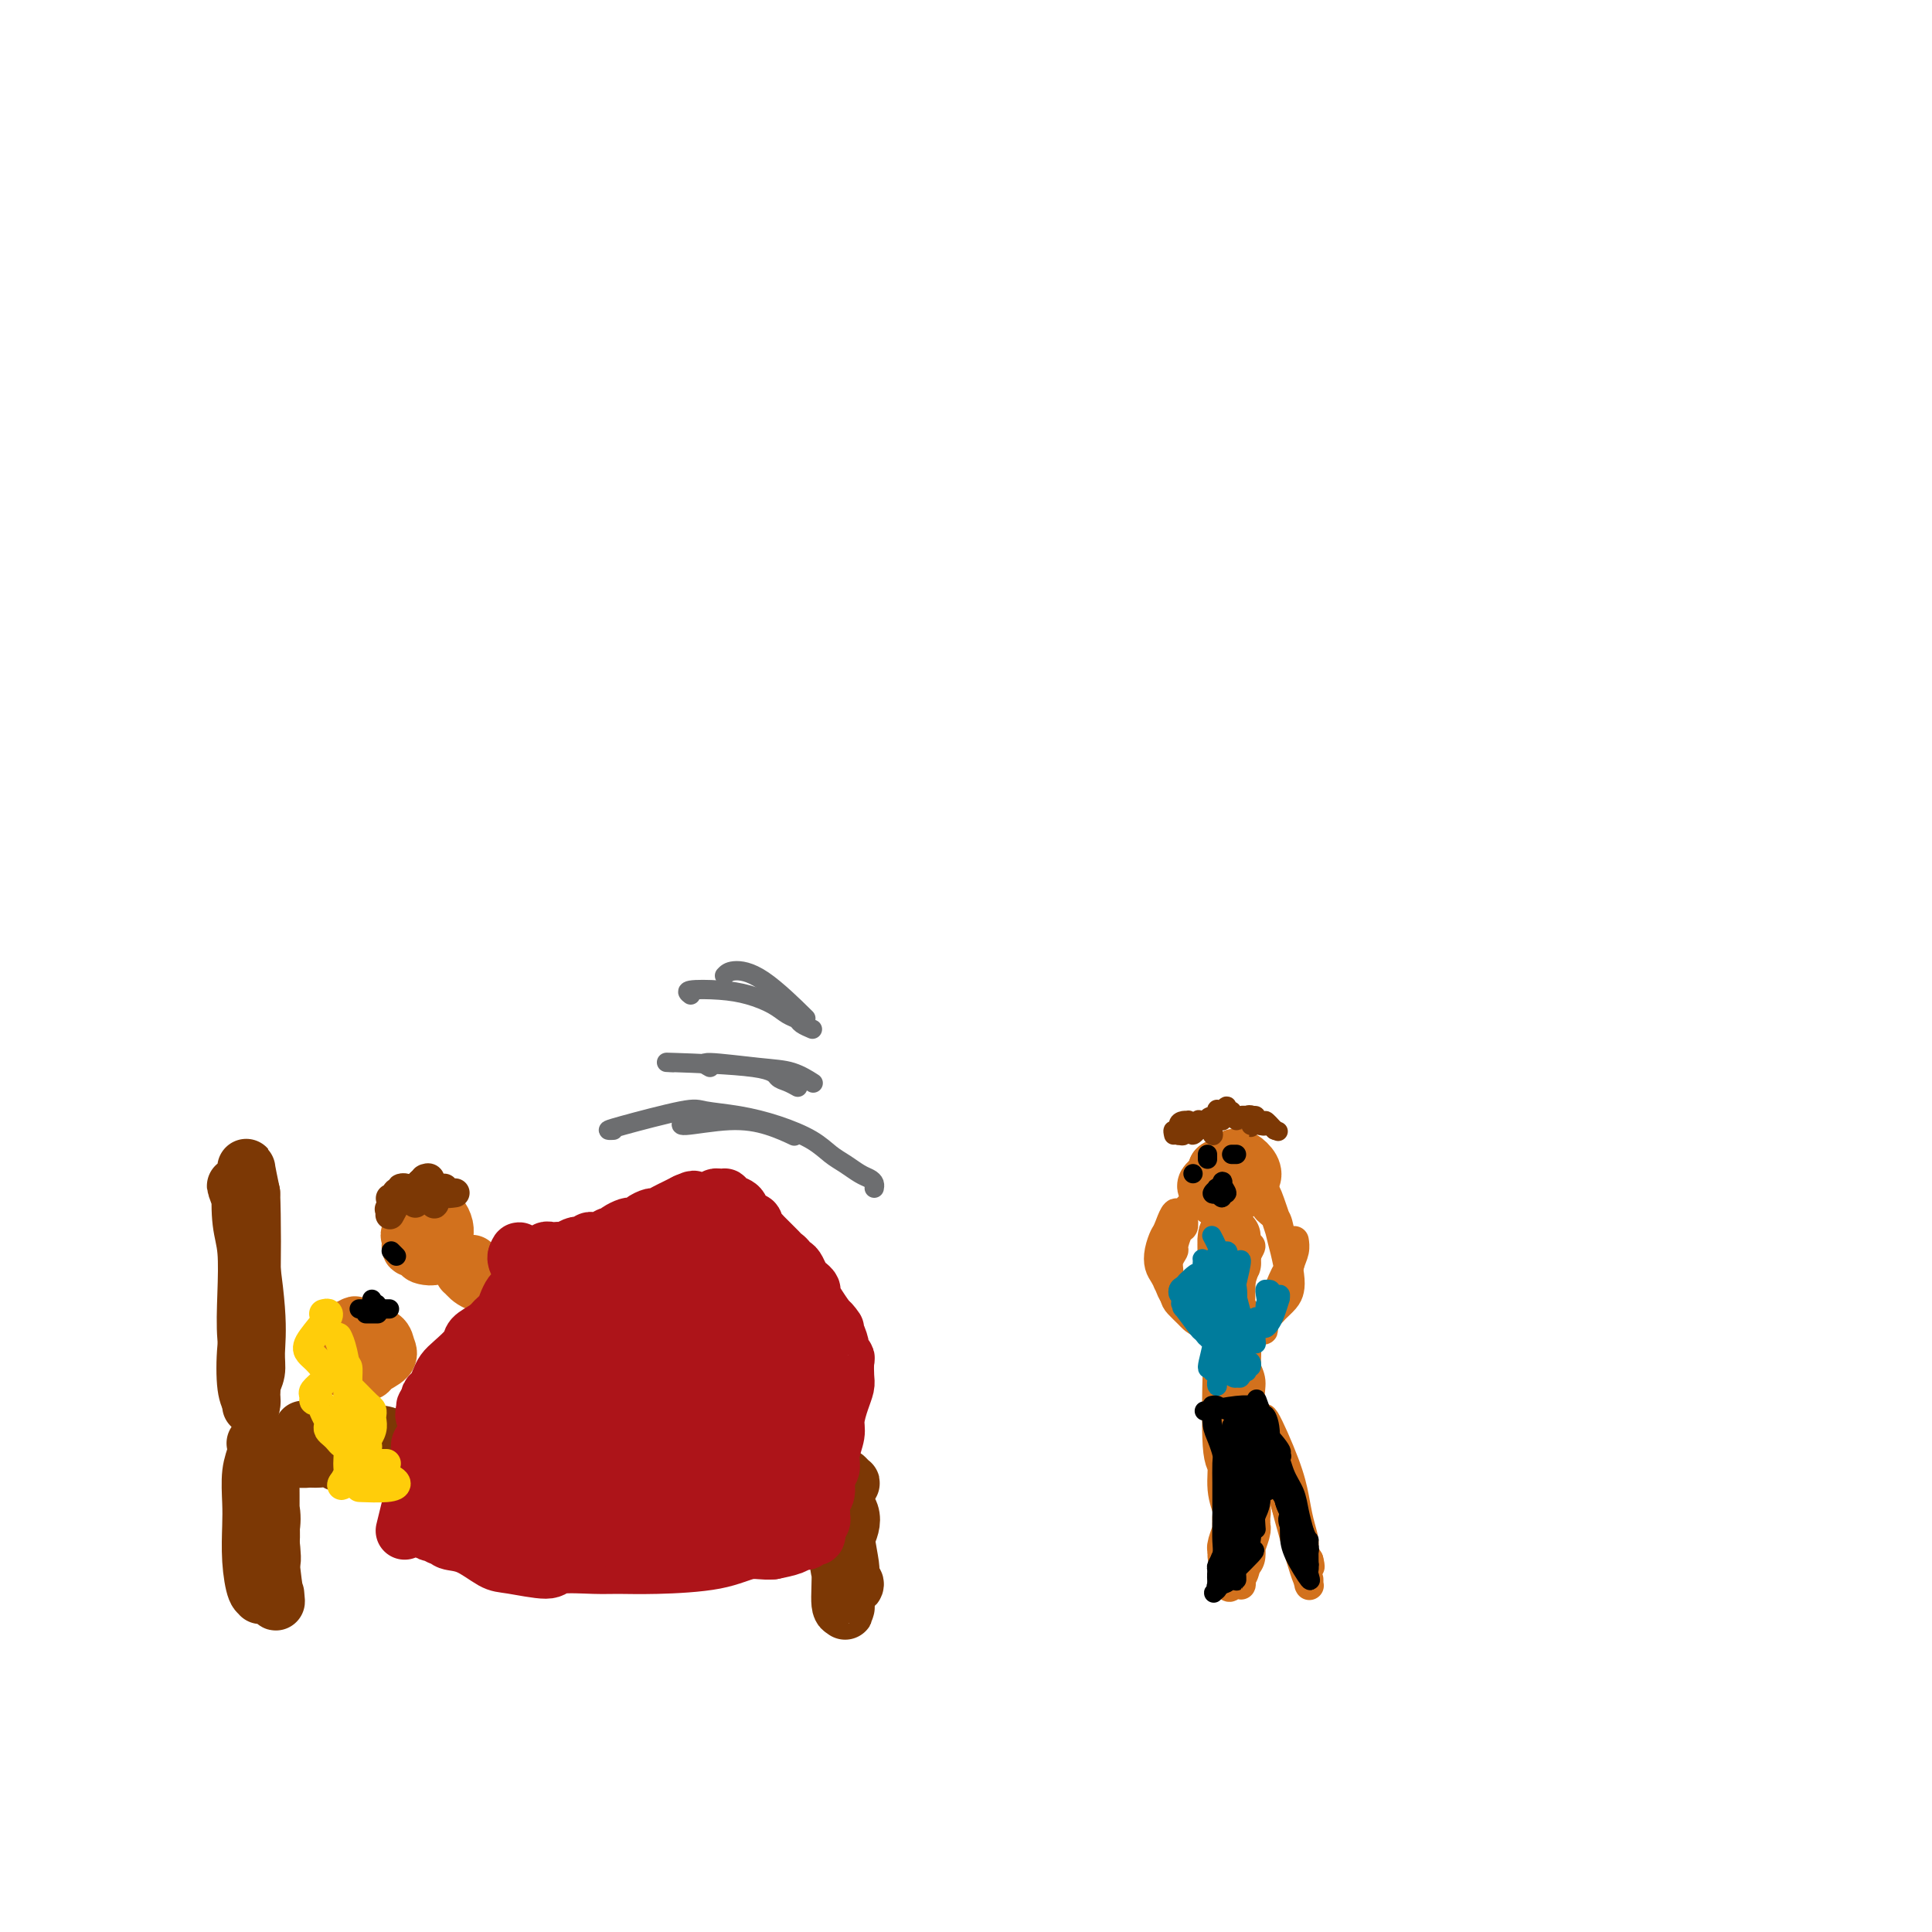 <svg viewBox='0 0 400 400' version='1.1' xmlns='http://www.w3.org/2000/svg' xmlns:xlink='http://www.w3.org/1999/xlink'><g fill='none' stroke='#7C3805' stroke-width='4' stroke-linecap='round' stroke-linejoin='round'><path d='M53,325c0.010,0.115 0.021,0.231 0,0c-0.021,-0.231 -0.072,-0.808 0,-3c0.072,-2.192 0.267,-6.000 0,-8c-0.267,-2.000 -0.996,-2.193 -1,-5c-0.004,-2.807 0.717,-8.229 1,-11c0.283,-2.771 0.127,-2.891 0,-3c-0.127,-0.109 -0.226,-0.207 0,0c0.226,0.207 0.778,0.718 1,2c0.222,1.282 0.116,3.335 0,6c-0.116,2.665 -0.241,5.943 0,9c0.241,3.057 0.849,5.895 1,8c0.151,2.105 -0.155,3.478 0,5c0.155,1.522 0.770,3.193 1,4c0.230,0.807 0.076,0.749 0,1c-0.076,0.251 -0.073,0.810 0,1c0.073,0.190 0.215,0.012 0,-1c-0.215,-1.012 -0.789,-2.856 -1,-5c-0.211,-2.144 -0.060,-4.588 0,-7c0.060,-2.412 0.030,-4.794 0,-7c-0.030,-2.206 -0.061,-4.238 0,-6c0.061,-1.762 0.212,-3.256 0,-4c-0.212,-0.744 -0.788,-0.739 -1,-1c-0.212,-0.261 -0.061,-0.789 0,-1c0.061,-0.211 0.030,-0.106 0,0'/></g>
<g fill='none' stroke='#7C3805' stroke-width='12' stroke-linecap='round' stroke-linejoin='round'><path d='M57,330c0.113,1.163 0.227,2.325 0,1c-0.227,-1.325 -0.793,-5.138 -1,-8c-0.207,-2.862 -0.054,-4.772 0,-8c0.054,-3.228 0.010,-7.774 0,-10c-0.010,-2.226 0.015,-2.132 0,-2c-0.015,0.132 -0.070,0.303 0,0c0.070,-0.303 0.263,-1.080 0,-1c-0.263,0.080 -0.984,1.017 -1,3c-0.016,1.983 0.671,5.012 1,7c0.329,1.988 0.299,2.935 0,5c-0.299,2.065 -0.868,5.248 -1,7c-0.132,1.752 0.171,2.075 0,3c-0.171,0.925 -0.816,2.453 -1,3c-0.184,0.547 0.095,0.112 0,0c-0.095,-0.112 -0.562,0.098 -1,-1c-0.438,-1.098 -0.846,-3.505 -1,-6c-0.154,-2.495 -0.055,-5.079 0,-7c0.055,-1.921 0.067,-3.181 0,-5c-0.067,-1.819 -0.211,-4.198 0,-6c0.211,-1.802 0.779,-3.029 1,-4c0.221,-0.971 0.097,-1.688 0,-2c-0.097,-0.312 -0.166,-0.219 0,0c0.166,0.219 0.566,0.566 1,2c0.434,1.434 0.901,3.957 1,6c0.099,2.043 -0.170,3.605 0,5c0.170,1.395 0.777,2.621 1,4c0.223,1.379 0.060,2.910 0,4c-0.060,1.090 -0.017,1.740 0,2c0.017,0.260 0.009,0.130 0,0'/><path d='M56,322c0.509,2.757 0.280,-0.849 0,-3c-0.280,-2.151 -0.611,-2.846 -1,-4c-0.389,-1.154 -0.836,-2.767 -1,-4c-0.164,-1.233 -0.045,-2.085 0,-3c0.045,-0.915 0.017,-1.891 0,-3c-0.017,-1.109 -0.021,-2.349 0,-3c0.021,-0.651 0.068,-0.711 0,-1c-0.068,-0.289 -0.251,-0.807 0,-1c0.251,-0.193 0.935,-0.062 1,0c0.065,0.062 -0.488,0.055 0,0c0.488,-0.055 2.016,-0.158 3,0c0.984,0.158 1.423,0.577 2,1c0.577,0.423 1.291,0.850 2,1c0.709,0.150 1.411,0.022 2,0c0.589,-0.022 1.063,0.061 2,0c0.937,-0.061 2.337,-0.265 3,0c0.663,0.265 0.588,0.999 2,1c1.412,0.001 4.310,-0.732 6,-1c1.690,-0.268 2.171,-0.072 3,0c0.829,0.072 2.006,0.018 3,0c0.994,-0.018 1.805,-0.002 2,0c0.195,0.002 -0.227,-0.011 1,0c1.227,0.011 4.102,0.044 6,0c1.898,-0.044 2.819,-0.166 4,0c1.181,0.166 2.623,0.619 4,1c1.377,0.381 2.688,0.691 4,1'/><path d='M104,304c7.787,0.618 4.254,0.165 4,0c-0.254,-0.165 2.772,-0.040 5,0c2.228,0.040 3.660,-0.006 5,0c1.340,0.006 2.589,0.063 4,0c1.411,-0.063 2.985,-0.248 4,0c1.015,0.248 1.472,0.927 4,1c2.528,0.073 7.127,-0.461 10,-1c2.873,-0.539 4.019,-1.083 5,-1c0.981,0.083 1.795,0.793 3,1c1.205,0.207 2.799,-0.089 4,0c1.201,0.089 2.009,0.564 3,1c0.991,0.436 2.166,0.835 3,1c0.834,0.165 1.326,0.097 2,0c0.674,-0.097 1.528,-0.222 2,0c0.472,0.222 0.560,0.790 1,1c0.440,0.210 1.231,0.060 2,0c0.769,-0.060 1.515,-0.031 2,0c0.485,0.031 0.708,0.065 1,0c0.292,-0.065 0.652,-0.227 1,0c0.348,0.227 0.685,0.844 1,1c0.315,0.156 0.609,-0.149 1,0c0.391,0.149 0.878,0.751 1,1c0.122,0.249 -0.121,0.144 0,0c0.121,-0.144 0.606,-0.327 1,0c0.394,0.327 0.697,1.163 1,2'/><path d='M174,311c4.425,3.081 0.987,6.784 0,10c-0.987,3.216 0.478,5.944 1,7c0.522,1.056 0.102,0.440 0,1c-0.102,0.560 0.115,2.294 0,0c-0.115,-2.294 -0.563,-8.618 -1,-12c-0.437,-3.382 -0.864,-3.823 -1,-5c-0.136,-1.177 0.020,-3.092 0,-4c-0.020,-0.908 -0.216,-0.810 0,-1c0.216,-0.190 0.842,-0.669 1,-1c0.158,-0.331 -0.154,-0.513 0,1c0.154,1.513 0.774,4.720 1,7c0.226,2.280 0.056,3.632 0,7c-0.056,3.368 -0.000,8.751 0,11c0.000,2.249 -0.056,1.363 0,1c0.056,-0.363 0.224,-0.205 0,0c-0.224,0.205 -0.841,0.455 -1,-1c-0.159,-1.455 0.139,-4.617 0,-7c-0.139,-2.383 -0.714,-3.987 -1,-6c-0.286,-2.013 -0.283,-4.435 0,-6c0.283,-1.565 0.847,-2.273 1,-3c0.153,-0.727 -0.103,-1.473 0,0c0.103,1.473 0.566,5.166 1,8c0.434,2.834 0.838,4.810 1,6c0.162,1.190 0.081,1.595 0,2'/><path d='M176,326c0.564,2.952 0.974,2.333 1,2c0.026,-0.333 -0.333,-0.379 -1,-2c-0.667,-1.621 -1.644,-4.816 -2,-7c-0.356,-2.184 -0.092,-3.356 0,-5c0.092,-1.644 0.011,-3.761 0,-5c-0.011,-1.239 0.049,-1.601 0,-2c-0.049,-0.399 -0.206,-0.835 0,-1c0.206,-0.165 0.774,-0.058 1,0c0.226,0.058 0.110,0.068 0,0c-0.110,-0.068 -0.215,-0.213 0,0c0.215,0.213 0.749,0.785 1,1c0.251,0.215 0.220,0.073 0,0c-0.220,-0.073 -0.629,-0.076 -1,0c-0.371,0.076 -0.704,0.232 -1,0c-0.296,-0.232 -0.554,-0.850 -1,-1c-0.446,-0.150 -1.080,0.170 -2,0c-0.920,-0.170 -2.124,-0.830 -3,-1c-0.876,-0.170 -1.422,0.151 -2,0c-0.578,-0.151 -1.189,-0.772 -2,-1c-0.811,-0.228 -1.824,-0.061 -3,0c-1.176,0.061 -2.516,0.016 -4,0c-1.484,-0.016 -3.110,-0.004 -4,0c-0.890,0.004 -1.042,0.001 -2,0c-0.958,-0.001 -2.721,-0.000 -4,0c-1.279,0.000 -2.075,0.000 -3,0c-0.925,-0.000 -1.979,-0.000 -3,0c-1.021,0.000 -2.011,0.000 -3,0'/><path d='M138,304c-6.833,-0.309 -5.914,-0.082 -6,0c-0.086,0.082 -1.177,0.018 -2,0c-0.823,-0.018 -1.376,0.009 -2,0c-0.624,-0.009 -1.317,-0.055 -2,0c-0.683,0.055 -1.355,0.211 -2,0c-0.645,-0.211 -1.262,-0.788 -3,-1c-1.738,-0.212 -4.598,-0.060 -6,0c-1.402,0.060 -1.347,0.026 -2,0c-0.653,-0.026 -2.016,-0.045 -3,0c-0.984,0.045 -1.590,0.156 -3,0c-1.410,-0.156 -3.622,-0.577 -5,-1c-1.378,-0.423 -1.920,-0.848 -3,-1c-1.080,-0.152 -2.697,-0.030 -4,0c-1.303,0.030 -2.292,-0.033 -3,0c-0.708,0.033 -1.137,0.163 -2,0c-0.863,-0.163 -2.162,-0.618 -3,-1c-0.838,-0.382 -1.215,-0.690 -2,-1c-0.785,-0.310 -1.977,-0.623 -3,-1c-1.023,-0.377 -1.876,-0.819 -3,-1c-1.124,-0.181 -2.519,-0.101 -4,0c-1.481,0.101 -3.048,0.223 -4,0c-0.952,-0.223 -1.288,-0.792 -2,-1c-0.712,-0.208 -1.799,-0.056 -3,0c-1.201,0.056 -2.516,0.015 -3,0c-0.484,-0.015 -0.138,-0.004 0,0c0.138,0.004 0.069,0.002 0,0'/><path d='M52,291c0.000,-0.730 0.001,-1.461 0,-1c-0.001,0.461 -0.003,2.113 0,-1c0.003,-3.113 0.012,-10.990 0,-15c-0.012,-4.010 -0.045,-4.153 0,-6c0.045,-1.847 0.169,-5.397 0,-8c-0.169,-2.603 -0.630,-4.258 -1,-6c-0.370,-1.742 -0.647,-3.572 -1,-5c-0.353,-1.428 -0.780,-2.453 -1,-3c-0.220,-0.547 -0.231,-0.614 0,0c0.231,0.614 0.704,1.911 1,3c0.296,1.089 0.415,1.972 1,6c0.585,4.028 1.635,11.203 2,16c0.365,4.797 0.045,7.218 0,9c-0.045,1.782 0.184,2.926 0,4c-0.184,1.074 -0.780,2.078 -1,3c-0.220,0.922 -0.063,1.762 0,2c0.063,0.238 0.031,-0.127 0,0c-0.031,0.127 -0.060,0.744 0,0c0.060,-0.744 0.209,-2.849 0,-5c-0.209,-2.151 -0.775,-4.348 -1,-7c-0.225,-2.652 -0.109,-5.760 0,-9c0.109,-3.240 0.211,-6.613 0,-9c-0.211,-2.387 -0.733,-3.789 -1,-6c-0.267,-2.211 -0.278,-5.232 0,-7c0.278,-1.768 0.844,-2.284 1,-3c0.156,-0.716 -0.098,-1.633 0,-1c0.098,0.633 0.549,2.817 1,5'/><path d='M52,247c0.211,4.825 0.239,14.887 0,21c-0.239,6.113 -0.744,8.278 -1,11c-0.256,2.722 -0.261,6.002 0,8c0.261,1.998 0.789,2.714 1,3c0.211,0.286 0.106,0.143 0,0'/></g>
<g fill='none' stroke='#D2711D' stroke-width='12' stroke-linecap='round' stroke-linejoin='round'><path d='M73,281c0.243,0.604 0.487,1.209 0,1c-0.487,-0.209 -1.703,-1.231 -2,-2c-0.297,-0.769 0.326,-1.286 1,-2c0.674,-0.714 1.399,-1.625 2,-2c0.601,-0.375 1.078,-0.213 2,0c0.922,0.213 2.288,0.477 3,1c0.712,0.523 0.770,1.304 1,2c0.230,0.696 0.632,1.307 0,2c-0.632,0.693 -2.298,1.466 -3,2c-0.702,0.534 -0.439,0.827 -1,1c-0.561,0.173 -1.947,0.227 -3,0c-1.053,-0.227 -1.772,-0.733 -2,-1c-0.228,-0.267 0.037,-0.293 0,-1c-0.037,-0.707 -0.375,-2.095 0,-3c0.375,-0.905 1.464,-1.328 2,-2c0.536,-0.672 0.519,-1.595 1,-2c0.481,-0.405 1.462,-0.293 2,0c0.538,0.293 0.635,0.765 1,1c0.365,0.235 1.000,0.232 1,1c0.000,0.768 -0.633,2.308 -1,3c-0.367,0.692 -0.466,0.535 -1,1c-0.534,0.465 -1.503,1.550 -2,2c-0.497,0.450 -0.523,0.264 -1,0c-0.477,-0.264 -1.404,-0.607 -2,-1c-0.596,-0.393 -0.861,-0.837 -1,-1c-0.139,-0.163 -0.153,-0.044 0,-1c0.153,-0.956 0.472,-2.987 1,-4c0.528,-1.013 1.264,-1.006 2,-1'/><path d='M73,275c0.489,-1.134 0.713,-0.468 1,0c0.287,0.468 0.638,0.738 1,1c0.362,0.262 0.735,0.517 1,1c0.265,0.483 0.421,1.194 0,2c-0.421,0.806 -1.419,1.708 -2,2c-0.581,0.292 -0.743,-0.025 -1,0c-0.257,0.025 -0.608,0.391 -1,0c-0.392,-0.391 -0.826,-1.540 -1,-2c-0.174,-0.460 -0.087,-0.230 0,0'/><path d='M86,258c-0.513,0.313 -1.025,0.626 -1,0c0.025,-0.626 0.589,-2.189 1,-3c0.411,-0.811 0.670,-0.868 1,-1c0.330,-0.132 0.730,-0.338 1,0c0.270,0.338 0.410,1.218 1,2c0.590,0.782 1.630,1.464 2,2c0.370,0.536 0.071,0.927 0,1c-0.071,0.073 0.086,-0.172 0,0c-0.086,0.172 -0.416,0.761 -1,1c-0.584,0.239 -1.421,0.128 -2,0c-0.579,-0.128 -0.898,-0.273 -1,-1c-0.102,-0.727 0.014,-2.037 0,-3c-0.014,-0.963 -0.159,-1.580 0,-2c0.159,-0.420 0.621,-0.642 1,-1c0.379,-0.358 0.676,-0.850 1,-1c0.324,-0.150 0.675,0.043 1,0c0.325,-0.043 0.623,-0.322 1,0c0.377,0.322 0.833,1.246 1,2c0.167,0.754 0.046,1.338 0,2c-0.046,0.662 -0.016,1.403 0,2c0.016,0.597 0.017,1.049 -1,1c-1.017,-0.049 -3.053,-0.599 -4,-1c-0.947,-0.401 -0.803,-0.655 -1,-1c-0.197,-0.345 -0.733,-0.783 -1,-1c-0.267,-0.217 -0.264,-0.212 0,-1c0.264,-0.788 0.790,-2.368 1,-3c0.210,-0.632 0.105,-0.316 0,0'/><path d='M86,252c0.026,-1.206 0.592,-1.219 1,-1c0.408,0.219 0.659,0.672 1,1c0.341,0.328 0.771,0.533 1,1c0.229,0.467 0.258,1.197 0,2c-0.258,0.803 -0.801,1.679 -1,2c-0.199,0.321 -0.053,0.086 0,0c0.053,-0.086 0.014,-0.023 0,0c-0.014,0.023 -0.004,0.007 0,0c0.004,-0.007 0.002,-0.003 0,0'/><path d='M98,262c-0.310,-0.309 -0.620,-0.618 0,0c0.620,0.618 2.171,2.164 3,3c0.829,0.836 0.936,0.963 1,1c0.064,0.037 0.084,-0.015 0,0c-0.084,0.015 -0.272,0.097 -1,0c-0.728,-0.097 -1.997,-0.371 -3,-1c-1.003,-0.629 -1.740,-1.612 -2,-2c-0.260,-0.388 -0.044,-0.182 0,0c0.044,0.182 -0.086,0.340 0,0c0.086,-0.340 0.387,-1.177 1,-1c0.613,0.177 1.537,1.369 2,2c0.463,0.631 0.466,0.702 1,1c0.534,0.298 1.601,0.823 2,1c0.399,0.177 0.132,0.006 0,0c-0.132,-0.006 -0.127,0.155 0,0c0.127,-0.155 0.375,-0.624 0,-1c-0.375,-0.376 -1.375,-0.657 -2,-1c-0.625,-0.343 -0.875,-0.747 -1,-1c-0.125,-0.253 -0.125,-0.355 0,0c0.125,0.355 0.374,1.167 1,2c0.626,0.833 1.630,1.686 2,2c0.370,0.314 0.106,0.090 0,0c-0.106,-0.090 -0.053,-0.045 0,0'/></g>
<g fill='none' stroke='#AD1419' stroke-width='12' stroke-linecap='round' stroke-linejoin='round'><path d='M84,316c-0.194,0.796 -0.388,1.592 0,0c0.388,-1.592 1.357,-5.571 2,-8c0.643,-2.429 0.958,-3.307 1,-4c0.042,-0.693 -0.190,-1.200 0,-2c0.190,-0.800 0.801,-1.892 1,-2c0.199,-0.108 -0.013,0.769 0,2c0.013,1.231 0.253,2.817 0,4c-0.253,1.183 -0.999,1.963 -1,3c-0.001,1.037 0.742,2.331 1,3c0.258,0.669 0.032,0.712 0,1c-0.032,0.288 0.130,0.822 0,1c-0.130,0.178 -0.553,-0.001 -1,0c-0.447,0.001 -0.918,0.180 -1,0c-0.082,-0.180 0.226,-0.720 0,-1c-0.226,-0.280 -0.985,-0.302 -1,-1c-0.015,-0.698 0.714,-2.074 1,-3c0.286,-0.926 0.128,-1.404 0,-2c-0.128,-0.596 -0.228,-1.310 0,-2c0.228,-0.690 0.783,-1.354 1,-2c0.217,-0.646 0.096,-1.272 0,-2c-0.096,-0.728 -0.165,-1.557 0,-2c0.165,-0.443 0.565,-0.498 1,-1c0.435,-0.502 0.904,-1.449 1,-2c0.096,-0.551 -0.180,-0.704 0,-1c0.180,-0.296 0.818,-0.733 1,-1c0.182,-0.267 -0.091,-0.362 0,-1c0.091,-0.638 0.545,-1.819 1,-3'/><path d='M91,290c0.953,-2.450 0.836,-1.076 1,-1c0.164,0.076 0.608,-1.145 1,-2c0.392,-0.855 0.733,-1.343 1,-2c0.267,-0.657 0.460,-1.482 1,-2c0.540,-0.518 1.427,-0.728 2,-1c0.573,-0.272 0.831,-0.607 1,-1c0.169,-0.393 0.247,-0.843 1,-2c0.753,-1.157 2.179,-3.022 3,-4c0.821,-0.978 1.036,-1.069 1,-1c-0.036,0.069 -0.322,0.296 0,0c0.322,-0.296 1.254,-1.117 1,-1c-0.254,0.117 -1.693,1.172 -3,2c-1.307,0.828 -2.483,1.429 -3,2c-0.517,0.571 -0.376,1.112 -1,2c-0.624,0.888 -2.014,2.122 -3,3c-0.986,0.878 -1.570,1.400 -2,2c-0.430,0.600 -0.707,1.277 -1,2c-0.293,0.723 -0.601,1.492 -1,2c-0.399,0.508 -0.889,0.755 -1,1c-0.111,0.245 0.156,0.488 0,1c-0.156,0.512 -0.734,1.292 -1,2c-0.266,0.708 -0.219,1.345 0,1c0.219,-0.345 0.609,-1.673 1,-3'/><path d='M89,290c-2.191,2.540 -0.170,0.390 1,-1c1.170,-1.390 1.489,-2.021 2,-3c0.511,-0.979 1.216,-2.307 2,-3c0.784,-0.693 1.649,-0.752 3,-2c1.351,-1.248 3.188,-3.686 4,-5c0.812,-1.314 0.599,-1.503 1,-2c0.401,-0.497 1.418,-1.303 2,-2c0.582,-0.697 0.730,-1.286 1,-2c0.270,-0.714 0.661,-1.554 1,-2c0.339,-0.446 0.627,-0.498 1,-1c0.373,-0.502 0.832,-1.456 1,-2c0.168,-0.544 0.046,-0.680 0,-1c-0.046,-0.320 -0.016,-0.824 0,-1c0.016,-0.176 0.018,-0.023 0,0c-0.018,0.023 -0.057,-0.085 0,0c0.057,0.085 0.211,0.363 0,0c-0.211,-0.363 -0.788,-1.367 -1,-2c-0.212,-0.633 -0.061,-0.895 0,-1c0.061,-0.105 0.030,-0.052 0,0'/><path d='M107,260c0.598,-1.852 0.594,-0.482 1,0c0.406,0.482 1.222,0.077 2,0c0.778,-0.077 1.518,0.175 2,0c0.482,-0.175 0.705,-0.778 1,-1c0.295,-0.222 0.660,-0.063 1,0c0.340,0.063 0.654,0.031 1,0c0.346,-0.031 0.723,-0.060 1,0c0.277,0.060 0.456,0.208 1,0c0.544,-0.208 1.455,-0.774 2,-1c0.545,-0.226 0.723,-0.113 1,0c0.277,0.113 0.652,0.228 1,0c0.348,-0.228 0.670,-0.797 1,-1c0.330,-0.203 0.667,-0.041 1,0c0.333,0.041 0.663,-0.041 1,0c0.337,0.041 0.681,0.204 1,0c0.319,-0.204 0.614,-0.776 1,-1c0.386,-0.224 0.863,-0.099 1,0c0.137,0.099 -0.065,0.171 0,0c0.065,-0.171 0.398,-0.584 1,-1c0.602,-0.416 1.475,-0.833 2,-1c0.525,-0.167 0.703,-0.082 1,0c0.297,0.082 0.713,0.163 1,0c0.287,-0.163 0.447,-0.568 1,-1c0.553,-0.432 1.501,-0.890 2,-1c0.499,-0.110 0.551,0.128 1,0c0.449,-0.128 1.297,-0.623 2,-1c0.703,-0.377 1.261,-0.637 2,-1c0.739,-0.363 1.661,-0.828 2,-1c0.339,-0.172 0.097,-0.049 0,0c-0.097,0.049 -0.048,0.025 0,0'/><path d='M142,249c2.747,-1.237 1.113,-0.331 1,0c-0.113,0.331 1.293,0.085 2,0c0.707,-0.085 0.714,-0.009 1,0c0.286,0.009 0.851,-0.050 1,0c0.149,0.050 -0.118,0.209 0,0c0.118,-0.209 0.622,-0.785 1,-1c0.378,-0.215 0.630,-0.070 1,0c0.370,0.070 0.857,0.064 1,0c0.143,-0.064 -0.059,-0.186 0,0c0.059,0.186 0.379,0.680 1,1c0.621,0.320 1.542,0.467 2,1c0.458,0.533 0.451,1.452 1,2c0.549,0.548 1.653,0.724 2,1c0.347,0.276 -0.062,0.651 0,1c0.062,0.349 0.594,0.671 1,1c0.406,0.329 0.686,0.666 1,1c0.314,0.334 0.663,0.667 1,1c0.337,0.333 0.664,0.668 1,1c0.336,0.332 0.681,0.663 1,1c0.319,0.337 0.610,0.681 1,1c0.390,0.319 0.878,0.614 1,1c0.122,0.386 -0.122,0.863 0,1c0.122,0.137 0.611,-0.065 1,0c0.389,0.065 0.678,0.398 1,1c0.322,0.602 0.677,1.473 1,2c0.323,0.527 0.614,0.710 1,1c0.386,0.290 0.866,0.686 1,1c0.134,0.314 -0.079,0.546 0,1c0.079,0.454 0.451,1.130 1,2c0.549,0.870 1.274,1.935 2,3'/><path d='M171,273c3.277,3.863 1.470,1.522 1,1c-0.470,-0.522 0.396,0.775 1,2c0.604,1.225 0.946,2.376 1,3c0.054,0.624 -0.181,0.719 0,1c0.181,0.281 0.778,0.749 1,1c0.222,0.251 0.070,0.287 0,1c-0.070,0.713 -0.056,2.104 0,3c0.056,0.896 0.155,1.296 0,2c-0.155,0.704 -0.562,1.712 -1,3c-0.438,1.288 -0.906,2.858 -1,4c-0.094,1.142 0.186,1.857 0,3c-0.186,1.143 -0.838,2.715 -1,4c-0.162,1.285 0.167,2.284 0,3c-0.167,0.716 -0.830,1.147 -1,2c-0.170,0.853 0.151,2.126 0,3c-0.151,0.874 -0.776,1.349 -1,2c-0.224,0.651 -0.046,1.479 0,2c0.046,0.521 -0.039,0.736 0,1c0.039,0.264 0.204,0.577 0,1c-0.204,0.423 -0.776,0.954 -1,1c-0.224,0.046 -0.101,-0.395 0,0c0.101,0.395 0.180,1.625 0,2c-0.180,0.375 -0.620,-0.107 -1,0c-0.380,0.107 -0.700,0.802 -1,1c-0.300,0.198 -0.581,-0.100 -1,0c-0.419,0.100 -0.977,0.600 -2,1c-1.023,0.400 -2.512,0.700 -4,1'/><path d='M160,321c-1.955,0.204 -3.341,-0.285 -5,0c-1.659,0.285 -3.590,1.343 -7,2c-3.410,0.657 -8.298,0.913 -12,1c-3.702,0.087 -6.217,0.006 -8,0c-1.783,-0.006 -2.835,0.064 -5,0c-2.165,-0.064 -5.443,-0.262 -7,0c-1.557,0.262 -1.395,0.986 -3,1c-1.605,0.014 -4.979,-0.680 -7,-1c-2.021,-0.320 -2.688,-0.267 -4,-1c-1.312,-0.733 -3.268,-2.254 -5,-3c-1.732,-0.746 -3.239,-0.718 -4,-1c-0.761,-0.282 -0.777,-0.874 -1,-1c-0.223,-0.126 -0.652,0.213 -1,0c-0.348,-0.213 -0.614,-0.980 -1,-1c-0.386,-0.020 -0.892,0.706 -1,0c-0.108,-0.706 0.184,-2.845 1,-5c0.816,-2.155 2.158,-4.327 4,-7c1.842,-2.673 4.186,-5.846 6,-9c1.814,-3.154 3.099,-6.288 5,-10c1.901,-3.712 4.418,-8.002 6,-11c1.582,-2.998 2.230,-4.703 3,-6c0.770,-1.297 1.661,-2.185 2,-3c0.339,-0.815 0.124,-1.555 0,-2c-0.124,-0.445 -0.157,-0.593 -1,0c-0.843,0.593 -2.496,1.929 -4,3c-1.504,1.071 -2.858,1.877 -4,4c-1.142,2.123 -2.071,5.561 -3,9'/><path d='M104,280c-0.735,2.806 -1.072,5.321 -3,10c-1.928,4.679 -5.447,11.522 -7,15c-1.553,3.478 -1.139,3.591 -1,4c0.139,0.409 0.003,1.113 0,1c-0.003,-0.113 0.126,-1.043 0,0c-0.126,1.043 -0.508,4.060 3,-1c3.508,-5.060 10.905,-18.196 15,-25c4.095,-6.804 4.888,-7.276 6,-9c1.112,-1.724 2.544,-4.699 4,-7c1.456,-2.301 2.935,-3.928 4,-5c1.065,-1.072 1.715,-1.590 2,-2c0.285,-0.410 0.203,-0.712 0,0c-0.203,0.712 -0.528,2.437 -1,4c-0.472,1.563 -1.089,2.963 -3,7c-1.911,4.037 -5.114,10.711 -8,16c-2.886,5.289 -5.454,9.194 -7,13c-1.546,3.806 -2.070,7.513 -3,10c-0.930,2.487 -2.268,3.755 -3,5c-0.732,1.245 -0.859,2.466 -1,3c-0.141,0.534 -0.296,0.380 0,0c0.296,-0.380 1.043,-0.988 2,-3c0.957,-2.012 2.124,-5.430 4,-9c1.876,-3.570 4.460,-7.292 7,-11c2.540,-3.708 5.034,-7.402 7,-11c1.966,-3.598 3.403,-7.098 5,-10c1.597,-2.902 3.353,-5.204 5,-7c1.647,-1.796 3.185,-3.084 4,-4c0.815,-0.916 0.908,-1.458 1,-2'/><path d='M136,262c5.261,-7.968 0.914,0.611 -2,6c-2.914,5.389 -4.394,7.589 -6,11c-1.606,3.411 -3.338,8.034 -5,13c-1.662,4.966 -3.254,10.276 -5,14c-1.746,3.724 -3.648,5.860 -5,9c-1.352,3.140 -2.155,7.282 -2,7c0.155,-0.282 1.269,-4.987 3,-9c1.731,-4.013 4.080,-7.332 6,-11c1.920,-3.668 3.412,-7.683 5,-12c1.588,-4.317 3.273,-8.935 5,-13c1.727,-4.065 3.497,-7.576 5,-10c1.503,-2.424 2.740,-3.760 4,-5c1.260,-1.240 2.542,-2.382 3,-3c0.458,-0.618 0.091,-0.711 0,0c-0.091,0.711 0.095,2.226 -1,5c-1.095,2.774 -3.470,6.806 -5,10c-1.530,3.194 -2.214,5.549 -4,10c-1.786,4.451 -4.674,11.000 -6,15c-1.326,4.000 -1.091,5.453 -2,8c-0.909,2.547 -2.961,6.187 -4,8c-1.039,1.813 -1.063,1.799 -1,2c0.063,0.201 0.214,0.619 0,1c-0.214,0.381 -0.792,0.726 1,-3c1.792,-3.726 5.955,-11.525 9,-18c3.045,-6.475 4.974,-11.628 7,-16c2.026,-4.372 4.150,-7.963 6,-11c1.850,-3.037 3.425,-5.518 5,-8'/><path d='M147,262c4.960,-9.460 3.361,-5.109 3,-4c-0.361,1.109 0.518,-1.025 1,-2c0.482,-0.975 0.569,-0.792 0,1c-0.569,1.792 -1.793,5.193 -2,7c-0.207,1.807 0.602,2.019 -3,12c-3.602,9.981 -11.617,29.731 -15,38c-3.383,8.269 -2.136,5.057 -2,4c0.136,-1.057 -0.841,0.042 -1,0c-0.159,-0.042 0.500,-1.224 1,-3c0.500,-1.776 0.842,-4.146 3,-9c2.158,-4.854 6.132,-12.192 9,-18c2.868,-5.808 4.630,-10.084 6,-13c1.370,-2.916 2.349,-4.471 4,-6c1.651,-1.529 3.976,-3.033 5,-4c1.024,-0.967 0.748,-1.395 1,-1c0.252,0.395 1.033,1.615 1,4c-0.033,2.385 -0.880,5.934 -2,10c-1.120,4.066 -2.513,8.649 -4,13c-1.487,4.351 -3.070,8.469 -5,12c-1.930,3.531 -4.209,6.474 -6,9c-1.791,2.526 -3.093,4.635 -4,6c-0.907,1.365 -1.418,1.986 -2,2c-0.582,0.014 -1.236,-0.579 -1,-2c0.236,-1.421 1.362,-3.670 3,-7c1.638,-3.330 3.787,-7.743 6,-12c2.213,-4.257 4.489,-8.359 7,-12c2.511,-3.641 5.255,-6.820 8,-10'/><path d='M158,277c3.632,-4.717 5.213,-5.509 6,-5c0.787,0.509 0.780,2.320 0,5c-0.780,2.680 -2.332,6.227 -4,10c-1.668,3.773 -3.452,7.770 -5,11c-1.548,3.230 -2.860,5.694 -4,8c-1.140,2.306 -2.108,4.454 -3,6c-0.892,1.546 -1.709,2.490 -2,2c-0.291,-0.490 -0.057,-2.415 1,-5c1.057,-2.585 2.937,-5.829 5,-9c2.063,-3.171 4.309,-6.268 6,-8c1.691,-1.732 2.826,-2.098 4,-3c1.174,-0.902 2.386,-2.338 3,-3c0.614,-0.662 0.631,-0.549 1,0c0.369,0.549 1.090,1.532 1,4c-0.090,2.468 -0.990,6.419 -2,10c-1.010,3.581 -2.128,6.790 -3,9c-0.872,2.210 -1.497,3.419 -2,4c-0.503,0.581 -0.886,0.534 -1,1c-0.114,0.466 0.039,1.446 0,1c-0.039,-0.446 -0.270,-2.318 0,-4c0.270,-1.682 1.042,-3.176 2,-5c0.958,-1.824 2.103,-3.980 3,-6c0.897,-2.020 1.548,-3.904 2,-5c0.452,-1.096 0.707,-1.402 1,-2c0.293,-0.598 0.626,-1.486 1,-2c0.374,-0.514 0.791,-0.653 1,0c0.209,0.653 0.210,2.099 0,4c-0.210,1.901 -0.631,4.257 -1,6c-0.369,1.743 -0.684,2.871 -1,4'/><path d='M167,305c-0.155,2.560 -0.042,1.958 0,2c0.042,0.042 0.012,0.726 0,1c-0.012,0.274 -0.006,0.137 0,0'/></g>
<g fill='none' stroke='#000000' stroke-width='4' stroke-linecap='round' stroke-linejoin='round'><path d='M81,259c0.422,0.422 0.844,0.844 1,1c0.156,0.156 0.044,0.044 0,0c-0.044,-0.044 -0.022,-0.022 0,0'/><path d='M77,269c0.000,0.000 0.000,0.000 0,0c0.000,0.000 0.000,0.000 0,0c0.000,0.000 0.000,0.000 0,0'/><path d='M78,270c0.000,0.000 0.000,0.000 0,0c0.000,0.000 0.000,0.000 0,0'/><path d='M75,271c-0.556,0.000 -1.111,0.000 0,0c1.111,0.000 3.889,0.000 5,0c1.111,0.000 0.556,0.000 0,0'/><path d='M76,272c-0.222,0.000 -0.444,0.000 0,0c0.444,0.000 1.556,0.000 2,0c0.444,-0.000 0.222,0.000 0,0'/></g>
<g fill='none' stroke='#FFCD0A' stroke-width='6' stroke-linecap='round' stroke-linejoin='round'><path d='M67,272c0.447,-0.120 0.893,-0.239 1,0c0.107,0.239 -0.126,0.838 -1,2c-0.874,1.162 -2.389,2.889 -3,4c-0.611,1.111 -0.317,1.606 0,2c0.317,0.394 0.658,0.686 1,1c0.342,0.314 0.687,0.651 1,1c0.313,0.349 0.596,0.709 1,1c0.404,0.291 0.931,0.513 1,1c0.069,0.487 -0.318,1.239 -1,2c-0.682,0.761 -1.658,1.530 -2,2c-0.342,0.470 -0.049,0.641 0,1c0.049,0.359 -0.145,0.904 0,1c0.145,0.096 0.627,-0.259 1,0c0.373,0.259 0.635,1.130 1,2c0.365,0.870 0.833,1.739 1,2c0.167,0.261 0.034,-0.085 0,0c-0.034,0.085 0.032,0.601 0,1c-0.032,0.399 -0.162,0.683 0,1c0.162,0.317 0.618,0.669 1,1c0.382,0.331 0.692,0.641 1,1c0.308,0.359 0.616,0.768 1,1c0.384,0.232 0.845,0.289 1,1c0.155,0.711 0.003,2.076 0,3c-0.003,0.924 0.142,1.407 0,2c-0.142,0.593 -0.571,1.297 -1,2'/><path d='M71,307c-0.278,1.088 -0.473,0.308 0,0c0.473,-0.308 1.613,-0.146 3,0c1.387,0.146 3.022,0.274 4,0c0.978,-0.274 1.298,-0.949 2,-1c0.702,-0.051 1.786,0.522 2,1c0.214,0.478 -0.442,0.859 -2,1c-1.558,0.141 -4.016,0.040 -5,0c-0.984,-0.040 -0.492,-0.020 0,0'/><path d='M70,277c-0.081,-0.164 -0.162,-0.328 0,0c0.162,0.328 0.567,1.148 1,3c0.433,1.852 0.893,4.738 1,6c0.107,1.262 -0.139,0.901 0,1c0.139,0.099 0.664,0.656 1,1c0.336,0.344 0.482,0.473 1,1c0.518,0.527 1.408,1.453 2,2c0.592,0.547 0.887,0.715 1,1c0.113,0.285 0.044,0.688 0,1c-0.044,0.312 -0.065,0.532 0,1c0.065,0.468 0.215,1.185 0,2c-0.215,0.815 -0.794,1.727 -1,2c-0.206,0.273 -0.038,-0.095 0,0c0.038,0.095 -0.054,0.652 0,1c0.054,0.348 0.256,0.485 0,1c-0.256,0.515 -0.969,1.406 -1,2c-0.031,0.594 0.619,0.891 1,1c0.381,0.109 0.495,0.029 1,0c0.505,-0.029 1.403,-0.008 2,0c0.597,0.008 0.892,0.002 1,0c0.108,-0.002 0.029,-0.001 0,0c-0.029,0.001 -0.008,0.000 0,0c0.008,-0.000 0.004,-0.000 0,0'/><path d='M71,284c0.425,-0.685 0.850,-1.371 1,-1c0.150,0.371 0.026,1.798 0,3c-0.026,1.202 0.046,2.178 0,3c-0.046,0.822 -0.208,1.488 0,2c0.208,0.512 0.788,0.869 1,1c0.212,0.131 0.057,0.035 0,1c-0.057,0.965 -0.015,2.991 0,4c0.015,1.009 0.004,1.003 0,1c-0.004,-0.003 -0.002,-0.001 0,0'/></g>
<g fill='none' stroke='#7C3805' stroke-width='6' stroke-linecap='round' stroke-linejoin='round'><path d='M81,248c-0.172,0.089 -0.345,0.178 0,0c0.345,-0.178 1.207,-0.624 2,-1c0.793,-0.376 1.518,-0.683 1,0c-0.518,0.683 -2.279,2.355 -3,3c-0.721,0.645 -0.404,0.264 0,0c0.404,-0.264 0.894,-0.412 1,-1c0.106,-0.588 -0.171,-1.616 0,-2c0.171,-0.384 0.789,-0.125 1,0c0.211,0.125 0.016,0.114 0,0c-0.016,-0.114 0.147,-0.332 0,0c-0.147,0.332 -0.604,1.214 -1,2c-0.396,0.786 -0.730,1.478 -1,2c-0.270,0.522 -0.475,0.876 0,0c0.475,-0.876 1.629,-2.981 2,-4c0.371,-1.019 -0.040,-0.950 0,-1c0.040,-0.050 0.532,-0.217 1,0c0.468,0.217 0.913,0.818 1,1c0.087,0.182 -0.183,-0.054 0,0c0.183,0.054 0.818,0.399 1,1c0.182,0.601 -0.091,1.457 0,1c0.091,-0.457 0.545,-2.229 1,-4'/><path d='M87,245c1.170,-1.161 1.095,-1.064 1,-1c-0.095,0.064 -0.211,0.094 0,0c0.211,-0.094 0.748,-0.311 1,0c0.252,0.311 0.219,1.152 0,2c-0.219,0.848 -0.624,1.704 -1,2c-0.376,0.296 -0.724,0.031 -1,0c-0.276,-0.031 -0.480,0.173 0,0c0.480,-0.173 1.646,-0.723 2,-1c0.354,-0.277 -0.102,-0.283 0,0c0.102,0.283 0.762,0.854 1,1c0.238,0.146 0.054,-0.134 0,0c-0.054,0.134 0.022,0.681 0,1c-0.022,0.319 -0.142,0.411 0,0c0.142,-0.411 0.546,-1.326 1,-2c0.454,-0.674 0.957,-1.109 1,-1c0.043,0.109 -0.373,0.760 0,1c0.373,0.240 1.535,0.069 2,0c0.465,-0.069 0.232,-0.034 0,0'/></g>
<g fill='none' stroke='#D2711D' stroke-width='12' stroke-linecap='round' stroke-linejoin='round'><path d='M252,242c0.242,0.214 0.483,0.428 1,0c0.517,-0.428 1.309,-1.499 2,-2c0.691,-0.501 1.279,-0.431 2,0c0.721,0.431 1.574,1.224 2,2c0.426,0.776 0.426,1.536 0,2c-0.426,0.464 -1.277,0.632 -2,1c-0.723,0.368 -1.317,0.935 -2,1c-0.683,0.065 -1.455,-0.372 -2,-1c-0.545,-0.628 -0.865,-1.447 -1,-2c-0.135,-0.553 -0.087,-0.840 0,-1c0.087,-0.160 0.214,-0.194 1,0c0.786,0.194 2.232,0.616 3,1c0.768,0.384 0.856,0.731 1,1c0.144,0.269 0.342,0.461 0,1c-0.342,0.539 -1.223,1.423 -2,2c-0.777,0.577 -1.449,0.845 -2,1c-0.551,0.155 -0.982,0.196 -1,0c-0.018,-0.196 0.376,-0.631 0,-1c-0.376,-0.369 -1.521,-0.674 -2,-1c-0.479,-0.326 -0.293,-0.673 0,-1c0.293,-0.327 0.692,-0.635 1,-1c0.308,-0.365 0.526,-0.789 1,-1c0.474,-0.211 1.205,-0.211 2,0c0.795,0.211 1.656,0.632 2,1c0.344,0.368 0.172,0.684 0,1'/><path d='M256,245c0.862,0.203 1.016,-0.289 1,0c-0.016,0.289 -0.204,1.357 -1,2c-0.796,0.643 -2.200,0.859 -3,1c-0.800,0.141 -0.995,0.207 -1,0c-0.005,-0.207 0.179,-0.686 0,-1c-0.179,-0.314 -0.721,-0.463 -1,-1c-0.279,-0.537 -0.295,-1.461 0,-2c0.295,-0.539 0.902,-0.694 1,-1c0.098,-0.306 -0.314,-0.762 0,-1c0.314,-0.238 1.354,-0.256 2,0c0.646,0.256 0.899,0.788 1,1c0.101,0.212 0.051,0.106 0,0'/><path d='M255,256c0.008,-0.018 0.016,-0.036 0,1c-0.016,1.036 -0.057,3.125 0,4c0.057,0.875 0.212,0.534 0,0c-0.212,-0.534 -0.790,-1.262 -1,-2c-0.210,-0.738 -0.053,-1.487 0,-2c0.053,-0.513 0.000,-0.789 0,-1c-0.000,-0.211 0.052,-0.358 0,0c-0.052,0.358 -0.210,1.220 0,2c0.210,0.780 0.787,1.479 1,2c0.213,0.521 0.061,0.863 0,1c-0.061,0.137 -0.030,0.068 0,0'/><path d='M254,265c0.030,-1.308 0.059,-2.616 0,-1c-0.059,1.616 -0.208,6.156 0,9c0.208,2.844 0.773,3.993 1,5c0.227,1.007 0.117,1.873 0,6c-0.117,4.127 -0.242,11.515 0,15c0.242,3.485 0.849,3.067 1,4c0.151,0.933 -0.156,3.216 0,5c0.156,1.784 0.774,3.070 1,4c0.226,0.930 0.062,1.504 0,2c-0.062,0.496 -0.020,0.914 0,1c0.020,0.086 0.020,-0.160 0,0c-0.020,0.160 -0.058,0.726 0,1c0.058,0.274 0.212,0.256 0,1c-0.212,0.744 -0.789,2.251 -1,3c-0.211,0.749 -0.057,0.740 0,1c0.057,0.260 0.016,0.789 0,1c-0.016,0.211 -0.008,0.106 0,0'/></g>
<g fill='none' stroke='#D2711D' stroke-width='6' stroke-linecap='round' stroke-linejoin='round'><path d='M257,313c-0.105,0.419 -0.210,0.837 0,1c0.210,0.163 0.736,0.069 1,2c0.264,1.931 0.267,5.886 0,8c-0.267,2.114 -0.804,2.386 -1,3c-0.196,0.614 -0.053,1.570 0,1c0.053,-0.570 0.014,-2.665 0,-4c-0.014,-1.335 -0.004,-1.910 0,-3c0.004,-1.090 0.002,-2.696 0,-4c-0.002,-1.304 -0.004,-2.304 0,-3c0.004,-0.696 0.012,-1.086 0,-2c-0.012,-0.914 -0.046,-2.353 0,-3c0.046,-0.647 0.170,-0.502 0,-1c-0.170,-0.498 -0.635,-1.638 -1,1c-0.365,2.638 -0.631,9.052 -1,12c-0.369,2.948 -0.842,2.428 -1,3c-0.158,0.572 -0.000,2.237 0,3c0.000,0.763 -0.157,0.624 0,1c0.157,0.376 0.630,1.266 1,0c0.370,-1.266 0.638,-4.687 1,-8c0.362,-3.313 0.818,-6.518 1,-9c0.182,-2.482 0.091,-4.241 0,-6'/><path d='M257,305c0.692,-4.428 0.921,-4.497 1,-5c0.079,-0.503 0.007,-1.440 0,-2c-0.007,-0.560 0.051,-0.744 0,-1c-0.051,-0.256 -0.210,-0.585 1,1c1.210,1.585 3.788,5.084 5,7c1.212,1.916 1.056,2.250 2,6c0.944,3.750 2.986,10.917 4,14c1.014,3.083 1.001,2.083 1,2c-0.001,-0.083 0.011,0.750 0,1c-0.011,0.250 -0.046,-0.083 0,0c0.046,0.083 0.174,0.581 0,0c-0.174,-0.581 -0.648,-2.242 -1,-4c-0.352,-1.758 -0.580,-3.613 -1,-6c-0.420,-2.387 -1.030,-5.306 -2,-8c-0.970,-2.694 -2.299,-5.163 -3,-7c-0.701,-1.837 -0.773,-3.041 -1,-4c-0.227,-0.959 -0.608,-1.671 -1,-3c-0.392,-1.329 -0.795,-3.275 0,-2c0.795,1.275 2.787,5.769 4,9c1.213,3.231 1.648,5.197 2,7c0.352,1.803 0.620,3.442 1,5c0.380,1.558 0.872,3.035 1,4c0.128,0.965 -0.106,1.419 0,2c0.106,0.581 0.553,1.291 1,2'/><path d='M271,323c0.987,3.719 -1.044,-0.484 -2,-3c-0.956,-2.516 -0.837,-3.346 -1,-4c-0.163,-0.654 -0.607,-1.132 -1,-2c-0.393,-0.868 -0.734,-2.124 -1,-3c-0.266,-0.876 -0.457,-1.371 -1,-3c-0.543,-1.629 -1.437,-4.393 -2,-6c-0.563,-1.607 -0.796,-2.059 -1,-3c-0.204,-0.941 -0.380,-2.372 -1,-4c-0.620,-1.628 -1.683,-3.452 -2,-5c-0.317,-1.548 0.111,-2.822 0,-4c-0.111,-1.178 -0.762,-2.262 -1,-3c-0.238,-0.738 -0.065,-1.129 0,-2c0.065,-0.871 0.022,-2.223 0,-3c-0.022,-0.777 -0.021,-0.981 0,-1c0.021,-0.019 0.064,0.146 0,1c-0.064,0.854 -0.235,2.396 0,5c0.235,2.604 0.876,6.269 1,8c0.124,1.731 -0.271,1.527 0,2c0.271,0.473 1.207,1.622 1,1c-0.207,-0.622 -1.556,-3.013 -2,-5c-0.444,-1.987 0.016,-3.568 0,-5c-0.016,-1.432 -0.508,-2.716 -1,-4'/><path d='M257,280c-2.392,-8.916 -1.373,-9.706 -1,-11c0.373,-1.294 0.100,-3.093 0,-4c-0.100,-0.907 -0.027,-0.924 0,-1c0.027,-0.076 0.007,-0.213 0,0c-0.007,0.213 -0.002,0.775 0,1c0.002,0.225 0.001,0.112 0,0'/><path d='M250,268c-0.083,0.221 -0.167,0.441 0,1c0.167,0.559 0.583,1.456 1,2c0.417,0.544 0.834,0.735 1,1c0.166,0.265 0.080,0.604 0,1c-0.080,0.396 -0.153,0.850 0,1c0.153,0.150 0.532,-0.005 0,0c-0.532,0.005 -1.973,0.169 -3,0c-1.027,-0.169 -1.638,-0.673 -2,-1c-0.362,-0.327 -0.475,-0.478 -1,-1c-0.525,-0.522 -1.462,-1.413 -2,-2c-0.538,-0.587 -0.676,-0.868 -1,-2c-0.324,-1.132 -0.834,-3.113 -1,-4c-0.166,-0.887 0.011,-0.679 0,-1c-0.011,-0.321 -0.209,-1.171 0,-2c0.209,-0.829 0.827,-1.637 1,-2c0.173,-0.363 -0.097,-0.279 0,-1c0.097,-0.721 0.563,-2.245 1,-3c0.437,-0.755 0.846,-0.741 1,-1c0.154,-0.259 0.051,-0.791 0,-1c-0.051,-0.209 -0.052,-0.095 0,0c0.052,0.095 0.158,0.170 0,0c-0.158,-0.170 -0.579,-0.585 -1,-1'/><path d='M244,252c-0.408,-2.415 -1.427,0.546 -2,2c-0.573,1.454 -0.701,1.400 -1,2c-0.299,0.600 -0.771,1.853 -1,3c-0.229,1.147 -0.216,2.188 0,3c0.216,0.812 0.634,1.396 1,2c0.366,0.604 0.680,1.229 1,2c0.320,0.771 0.646,1.688 1,2c0.354,0.312 0.735,0.019 1,0c0.265,-0.019 0.413,0.238 0,0c-0.413,-0.238 -1.387,-0.969 -2,-2c-0.613,-1.031 -0.864,-2.361 -1,-3c-0.136,-0.639 -0.156,-0.588 0,-2c0.156,-1.412 0.486,-4.287 1,-6c0.514,-1.713 1.210,-2.263 2,-3c0.790,-0.737 1.674,-1.660 2,-2c0.326,-0.340 0.093,-0.097 0,0c-0.093,0.097 -0.047,0.049 0,0'/><path d='M262,273c0.000,0.000 0.000,0.000 0,0c0.000,0.000 0.000,0.000 0,0c0.000,0.000 0.000,0.000 0,0'/><path d='M261,274c0.532,0.991 1.065,1.982 0,1c-1.065,-0.982 -3.726,-3.936 -5,-6c-1.274,-2.064 -1.160,-3.238 -1,-4c0.160,-0.762 0.364,-1.111 1,-2c0.636,-0.889 1.702,-2.319 2,-3c0.298,-0.681 -0.172,-0.614 0,-1c0.172,-0.386 0.985,-1.224 1,-1c0.015,0.224 -0.766,1.511 -1,2c-0.234,0.489 0.081,0.181 0,1c-0.081,0.819 -0.559,2.764 -1,4c-0.441,1.236 -0.845,1.762 -1,2c-0.155,0.238 -0.062,0.187 0,1c0.062,0.813 0.094,2.488 0,3c-0.094,0.512 -0.312,-0.139 0,0c0.312,0.139 1.156,1.070 2,2'/><path d='M258,273c0.423,1.997 1.479,0.491 2,0c0.521,-0.491 0.507,0.035 1,0c0.493,-0.035 1.492,-0.629 2,-1c0.508,-0.371 0.526,-0.517 1,-1c0.474,-0.483 1.406,-1.301 2,-2c0.594,-0.699 0.851,-1.279 1,-2c0.149,-0.721 0.190,-1.582 0,-3c-0.190,-1.418 -0.611,-3.393 -1,-5c-0.389,-1.607 -0.745,-2.846 -1,-4c-0.255,-1.154 -0.408,-2.222 -1,-3c-0.592,-0.778 -1.622,-1.267 -2,-2c-0.378,-0.733 -0.105,-1.711 0,-2c0.105,-0.289 0.043,0.112 0,0c-0.043,-0.112 -0.066,-0.735 0,-1c0.066,-0.265 0.220,-0.172 1,2c0.780,2.172 2.186,6.422 3,9c0.814,2.578 1.035,3.483 1,4c-0.035,0.517 -0.327,0.647 -1,2c-0.673,1.353 -1.727,3.930 -2,5c-0.273,1.070 0.234,0.634 0,1c-0.234,0.366 -1.210,1.533 -1,1c0.210,-0.533 1.605,-2.767 3,-5'/><path d='M266,266c0.475,-1.220 0.663,-2.770 1,-4c0.337,-1.230 0.821,-2.139 1,-3c0.179,-0.861 0.051,-1.675 0,-2c-0.051,-0.325 -0.026,-0.163 0,0'/></g>
<g fill='none' stroke='#000000' stroke-width='4' stroke-linecap='round' stroke-linejoin='round'><path d='M247,243c0.000,0.000 0.000,0.000 0,0c0.000,0.000 0.000,-0.000 0,0c0.000,0.000 0.000,0.000 0,0'/><path d='M250,239c0.000,0.422 0.000,0.844 0,1c0.000,0.156 -0.000,0.044 0,0c0.000,-0.044 0.000,-0.022 0,0'/><path d='M255,239c0.422,0.000 0.844,0.000 1,0c0.156,0.000 0.044,0.000 0,0c-0.044,0.000 -0.022,0.000 0,0'/><path d='M253,247c-1.082,0.209 -2.165,0.419 -2,0c0.165,-0.419 1.576,-1.466 2,-2c0.424,-0.534 -0.139,-0.553 0,0c0.139,0.553 0.980,1.679 1,2c0.020,0.321 -0.779,-0.162 -1,0c-0.221,0.162 0.137,0.968 0,1c-0.137,0.032 -0.770,-0.709 -1,-1c-0.230,-0.291 -0.058,-0.130 0,0c0.058,0.130 0.002,0.231 0,0c-0.002,-0.231 0.051,-0.794 0,-1c-0.051,-0.206 -0.206,-0.055 0,0c0.206,0.055 0.773,0.016 1,0c0.227,-0.016 0.113,-0.008 0,0'/></g>
<g fill='none' stroke='#7C3805' stroke-width='4' stroke-linecap='round' stroke-linejoin='round'><path d='M243,235c-0.124,-0.540 -0.248,-1.079 0,-1c0.248,0.079 0.868,0.778 1,1c0.132,0.222 -0.224,-0.031 0,0c0.224,0.031 1.026,0.347 1,0c-0.026,-0.347 -0.882,-1.357 -1,-2c-0.118,-0.643 0.502,-0.917 1,-1c0.498,-0.083 0.873,0.027 1,0c0.127,-0.027 0.006,-0.190 0,0c-0.006,0.190 0.105,0.734 0,1c-0.105,0.266 -0.424,0.256 0,0c0.424,-0.256 1.590,-0.757 2,-1c0.410,-0.243 0.063,-0.228 0,0c-0.063,0.228 0.158,0.669 0,1c-0.158,0.331 -0.696,0.551 -1,1c-0.304,0.449 -0.372,1.128 0,1c0.372,-0.128 1.186,-1.064 2,-2'/><path d='M249,233c1.170,-0.301 1.094,-0.053 1,0c-0.094,0.053 -0.204,-0.090 0,0c0.204,0.090 0.724,0.413 1,1c0.276,0.587 0.308,1.437 0,1c-0.308,-0.437 -0.954,-2.161 -1,-3c-0.046,-0.839 0.510,-0.792 1,-1c0.490,-0.208 0.915,-0.671 1,-1c0.085,-0.329 -0.169,-0.524 0,0c0.169,0.524 0.762,1.766 1,2c0.238,0.234 0.120,-0.541 0,-1c-0.120,-0.459 -0.243,-0.603 0,-1c0.243,-0.397 0.852,-1.048 1,-1c0.148,0.048 -0.167,0.796 0,1c0.167,0.204 0.814,-0.138 1,0c0.186,0.138 -0.090,0.754 0,1c0.090,0.246 0.545,0.123 1,0'/><path d='M256,231c1.095,-0.099 0.332,0.653 0,1c-0.332,0.347 -0.234,0.290 0,0c0.234,-0.290 0.602,-0.812 1,-1c0.398,-0.188 0.825,-0.043 1,0c0.175,0.043 0.099,-0.014 0,0c-0.099,0.014 -0.223,0.101 0,0c0.223,-0.101 0.791,-0.391 1,0c0.209,0.391 0.060,1.463 0,2c-0.060,0.537 -0.031,0.539 0,0c0.031,-0.539 0.065,-1.619 0,-2c-0.065,-0.381 -0.229,-0.064 0,0c0.229,0.064 0.850,-0.125 1,0c0.150,0.125 -0.172,0.564 0,1c0.172,0.436 0.836,0.868 1,1c0.164,0.132 -0.173,-0.037 0,0c0.173,0.037 0.854,0.279 1,0c0.146,-0.279 -0.244,-1.080 0,-1c0.244,0.080 1.122,1.040 2,2'/><path d='M264,234c1.238,0.464 0.332,0.124 0,0c-0.332,-0.124 -0.089,-0.033 0,0c0.089,0.033 0.024,0.009 0,0c-0.024,-0.009 -0.007,-0.003 0,0c0.007,0.003 0.003,0.001 0,0'/></g>
<g fill='none' stroke='#007C9C' stroke-width='4' stroke-linecap='round' stroke-linejoin='round'><path d='M251,256c-0.090,-0.169 -0.180,-0.337 0,0c0.180,0.337 0.630,1.180 1,2c0.370,0.820 0.659,1.618 1,2c0.341,0.382 0.732,0.348 1,0c0.268,-0.348 0.413,-1.011 0,-1c-0.413,0.011 -1.383,0.696 -2,1c-0.617,0.304 -0.882,0.227 -1,1c-0.118,0.773 -0.088,2.397 0,3c0.088,0.603 0.234,0.187 0,0c-0.234,-0.187 -0.848,-0.145 -1,0c-0.152,0.145 0.160,0.391 0,0c-0.160,-0.391 -0.790,-1.420 -1,-2c-0.210,-0.580 -0.000,-0.711 0,-1c0.000,-0.289 -0.209,-0.738 0,0c0.209,0.738 0.838,2.662 1,4c0.162,1.338 -0.142,2.091 0,3c0.142,0.909 0.731,1.976 1,3c0.269,1.024 0.220,2.007 0,1c-0.220,-1.007 -0.610,-4.003 -1,-7'/><path d='M250,265c-0.143,-1.345 0.000,-1.707 0,-2c-0.000,-0.293 -0.144,-0.515 0,-1c0.144,-0.485 0.574,-1.231 1,0c0.426,1.231 0.846,4.438 1,6c0.154,1.562 0.041,1.478 0,2c-0.041,0.522 -0.011,1.650 0,2c0.011,0.350 0.003,-0.077 0,0c-0.003,0.077 -0.002,0.657 0,0c0.002,-0.657 0.005,-2.553 0,-4c-0.005,-1.447 -0.016,-2.447 0,-3c0.016,-0.553 0.061,-0.659 0,-1c-0.061,-0.341 -0.227,-0.918 0,-1c0.227,-0.082 0.847,0.331 1,0c0.153,-0.331 -0.159,-1.406 0,0c0.159,1.406 0.791,5.293 1,7c0.209,1.707 -0.003,1.234 0,1c0.003,-0.234 0.221,-0.230 0,0c-0.221,0.230 -0.881,0.685 -1,1c-0.119,0.315 0.304,0.492 0,0c-0.304,-0.492 -1.336,-1.651 -2,-2c-0.664,-0.349 -0.962,0.113 -1,0c-0.038,-0.113 0.182,-0.800 0,-1c-0.182,-0.200 -0.766,0.086 -1,0c-0.234,-0.086 -0.117,-0.543 0,-1'/><path d='M249,268c-0.735,-0.298 -0.074,-0.044 0,0c0.074,0.044 -0.440,-0.123 0,0c0.440,0.123 1.833,0.537 1,1c-0.833,0.463 -3.891,0.977 -5,1c-1.109,0.023 -0.269,-0.443 0,-1c0.269,-0.557 -0.031,-1.205 0,-2c0.031,-0.795 0.395,-1.737 1,-2c0.605,-0.263 1.452,0.154 2,0c0.548,-0.154 0.798,-0.877 1,-1c0.202,-0.123 0.355,0.355 0,1c-0.355,0.645 -1.217,1.457 -2,2c-0.783,0.543 -1.485,0.818 -2,1c-0.515,0.182 -0.842,0.270 -1,0c-0.158,-0.270 -0.145,-0.897 0,-1c0.145,-0.103 0.424,0.318 1,0c0.576,-0.318 1.450,-1.377 2,-2c0.550,-0.623 0.775,-0.812 1,-1'/><path d='M248,264c0.287,-0.975 -0.495,-0.413 -1,0c-0.505,0.413 -0.732,0.678 -1,1c-0.268,0.322 -0.576,0.703 -1,1c-0.424,0.297 -0.962,0.511 -1,1c-0.038,0.489 0.424,1.253 1,2c0.576,0.747 1.264,1.477 2,2c0.736,0.523 1.518,0.838 2,1c0.482,0.162 0.662,0.169 0,0c-0.662,-0.169 -2.167,-0.514 -3,-1c-0.833,-0.486 -0.995,-1.113 -1,-1c-0.005,0.113 0.147,0.965 0,1c-0.147,0.035 -0.593,-0.747 0,0c0.593,0.747 2.226,3.024 3,4c0.774,0.976 0.691,0.651 1,1c0.309,0.349 1.011,1.372 1,1c-0.011,-0.372 -0.734,-2.139 -1,-3c-0.266,-0.861 -0.076,-0.818 0,-1c0.076,-0.182 0.038,-0.591 0,-1'/><path d='M249,272c-0.221,-0.844 -0.274,-0.456 0,0c0.274,0.456 0.876,0.978 1,2c0.124,1.022 -0.230,2.544 0,3c0.230,0.456 1.045,-0.155 1,1c-0.045,1.155 -0.951,4.075 -1,5c-0.049,0.925 0.758,-0.147 1,0c0.242,0.147 -0.082,1.511 0,1c0.082,-0.511 0.569,-2.897 1,-4c0.431,-1.103 0.807,-0.923 1,-1c0.193,-0.077 0.203,-0.409 1,0c0.797,0.409 2.382,1.560 3,2c0.618,0.440 0.270,0.168 0,0c-0.270,-0.168 -0.461,-0.233 -1,-1c-0.539,-0.767 -1.428,-2.238 -2,-3c-0.572,-0.762 -0.829,-0.817 -1,-1c-0.171,-0.183 -0.256,-0.494 0,-1c0.256,-0.506 0.853,-1.207 1,-2c0.147,-0.793 -0.157,-1.676 0,-2c0.157,-0.324 0.773,-0.087 1,0c0.227,0.087 0.065,0.025 0,0c-0.065,-0.025 -0.032,-0.012 0,0'/><path d='M255,271c-0.309,-1.539 -0.083,-0.386 0,0c0.083,0.386 0.023,0.004 0,0c-0.023,-0.004 -0.010,0.370 0,1c0.010,0.630 0.018,1.515 0,2c-0.018,0.485 -0.061,0.570 0,1c0.061,0.430 0.228,1.205 0,0c-0.228,-1.205 -0.849,-4.391 -1,-6c-0.151,-1.609 0.169,-1.640 0,-2c-0.169,-0.360 -0.828,-1.048 -1,-2c-0.172,-0.952 0.143,-2.167 0,-3c-0.143,-0.833 -0.743,-1.283 -1,-1c-0.257,0.283 -0.169,1.298 0,2c0.169,0.702 0.421,1.091 1,1c0.579,-0.091 1.485,-0.664 2,-1c0.515,-0.336 0.639,-0.437 1,-1c0.361,-0.563 0.960,-1.590 1,-1c0.040,0.590 -0.480,2.795 -1,5'/><path d='M256,266c0.464,1.647 0.124,3.766 0,5c-0.124,1.234 -0.033,1.584 0,2c0.033,0.416 0.009,0.899 0,1c-0.009,0.101 -0.002,-0.181 0,0c0.002,0.181 0.000,0.825 0,1c-0.000,0.175 0.000,-0.119 0,-1c-0.000,-0.881 -0.002,-2.349 0,-3c0.002,-0.651 0.008,-0.486 0,-1c-0.008,-0.514 -0.030,-1.706 0,-2c0.030,-0.294 0.113,0.312 0,0c-0.113,-0.312 -0.423,-1.541 0,0c0.423,1.541 1.578,5.853 2,8c0.422,2.147 0.112,2.128 0,2c-0.112,-0.128 -0.026,-0.364 0,0c0.026,0.364 -0.008,1.327 0,1c0.008,-0.327 0.058,-1.943 0,-3c-0.058,-1.057 -0.226,-1.555 0,-2c0.226,-0.445 0.845,-0.838 1,-1c0.155,-0.162 -0.154,-0.094 0,0c0.154,0.094 0.771,0.213 1,0c0.229,-0.213 0.072,-0.758 0,0c-0.072,0.758 -0.058,2.819 0,4c0.058,1.181 0.159,1.480 0,1c-0.159,-0.480 -0.580,-1.740 -1,-3'/><path d='M259,275c0.543,-1.036 1.400,-1.626 2,-2c0.600,-0.374 0.941,-0.531 1,-1c0.059,-0.469 -0.166,-1.250 0,-2c0.166,-0.750 0.723,-1.470 1,-2c0.277,-0.530 0.274,-0.870 0,-1c-0.274,-0.130 -0.819,-0.051 -1,0c-0.181,0.051 0.003,0.075 0,0c-0.003,-0.075 -0.193,-0.249 0,1c0.193,1.249 0.769,3.919 1,5c0.231,1.081 0.118,0.572 0,0c-0.118,-0.572 -0.242,-1.206 0,-2c0.242,-0.794 0.850,-1.746 1,-2c0.150,-0.254 -0.159,0.190 0,0c0.159,-0.190 0.786,-1.015 1,-1c0.214,0.015 0.016,0.869 0,1c-0.016,0.131 0.150,-0.463 0,0c-0.150,0.463 -0.614,1.981 -1,3c-0.386,1.019 -0.692,1.538 -1,2c-0.308,0.462 -0.617,0.869 -1,1c-0.383,0.131 -0.840,-0.012 -1,0c-0.160,0.012 -0.022,0.178 0,0c0.022,-0.178 -0.071,-0.702 0,-1c0.071,-0.298 0.306,-0.371 0,0c-0.306,0.371 -1.153,1.185 -2,2'/><path d='M259,276c-0.984,0.900 -0.944,1.151 -1,2c-0.056,0.849 -0.208,2.297 0,3c0.208,0.703 0.775,0.661 1,1c0.225,0.339 0.109,1.058 0,1c-0.109,-0.058 -0.212,-0.892 -1,-1c-0.788,-0.108 -2.263,0.510 -3,1c-0.737,0.490 -0.737,0.852 -1,1c-0.263,0.148 -0.788,0.082 -1,0c-0.212,-0.082 -0.109,-0.182 0,0c0.109,0.182 0.225,0.644 0,1c-0.225,0.356 -0.792,0.604 -1,1c-0.208,0.396 -0.056,0.939 0,1c0.056,0.061 0.016,-0.361 0,-1c-0.016,-0.639 -0.007,-1.495 0,-2c0.007,-0.505 0.012,-0.660 0,-1c-0.012,-0.340 -0.042,-0.865 0,-1c0.042,-0.135 0.155,0.121 0,0c-0.155,-0.121 -0.578,-0.620 0,0c0.578,0.620 2.156,2.359 3,3c0.844,0.641 0.956,0.183 1,0c0.044,-0.183 0.022,-0.092 0,0'/><path d='M256,285c0.788,0.529 0.758,0.351 1,0c0.242,-0.351 0.755,-0.875 1,-1c0.245,-0.125 0.222,0.147 0,0c-0.222,-0.147 -0.644,-0.715 -1,-1c-0.356,-0.285 -0.645,-0.287 -1,0c-0.355,0.287 -0.775,0.861 -1,1c-0.225,0.139 -0.256,-0.159 0,0c0.256,0.159 0.800,0.773 1,1c0.200,0.227 0.057,0.065 0,0c-0.057,-0.065 -0.029,-0.032 0,0'/></g>
<g fill='none' stroke='#000000' stroke-width='4' stroke-linecap='round' stroke-linejoin='round'><path d='M250,292c-0.585,0.113 -1.171,0.225 0,0c1.171,-0.225 4.098,-0.789 6,-1c1.902,-0.211 2.781,-0.071 3,0c0.219,0.071 -0.220,0.073 0,0c0.220,-0.073 1.100,-0.219 1,0c-0.100,0.219 -1.179,0.805 -2,1c-0.821,0.195 -1.383,-0.001 -2,0c-0.617,0.001 -1.290,0.198 -2,0c-0.710,-0.198 -1.459,-0.790 -2,-1c-0.541,-0.210 -0.874,-0.037 -1,0c-0.126,0.037 -0.044,-0.060 0,0c0.044,0.060 0.050,0.279 0,1c-0.050,0.721 -0.157,1.944 0,3c0.157,1.056 0.578,1.947 1,3c0.422,1.053 0.845,2.270 1,3c0.155,0.730 0.041,0.975 0,2c-0.041,1.025 -0.010,2.830 0,4c0.010,1.170 -0.001,1.703 0,3c0.001,1.297 0.014,3.356 0,5c-0.014,1.644 -0.055,2.874 0,4c0.055,1.126 0.207,2.149 0,3c-0.207,0.851 -0.773,1.529 -1,2c-0.227,0.471 -0.113,0.736 0,1'/><path d='M252,325c0.153,4.668 0.036,1.339 0,1c-0.036,-0.339 0.011,2.311 0,3c-0.011,0.689 -0.079,-0.582 0,-1c0.079,-0.418 0.306,0.019 1,0c0.694,-0.019 1.857,-0.494 2,-2c0.143,-1.506 -0.732,-4.045 -1,-5c-0.268,-0.955 0.073,-0.328 0,0c-0.073,0.328 -0.558,0.358 -1,1c-0.442,0.642 -0.841,1.898 -1,3c-0.159,1.102 -0.080,2.051 0,3'/><path d='M252,328c-0.340,1.052 -0.190,0.182 0,0c0.190,-0.182 0.418,0.325 0,1c-0.418,0.675 -1.484,1.520 0,0c1.484,-1.520 5.518,-5.405 7,-7c1.482,-1.595 0.411,-0.901 0,-1c-0.411,-0.099 -0.163,-0.992 0,-2c0.163,-1.008 0.239,-2.130 0,-3c-0.239,-0.870 -0.795,-1.487 -1,-2c-0.205,-0.513 -0.059,-0.920 0,-1c0.059,-0.080 0.031,0.169 0,0c-0.031,-0.169 -0.065,-0.756 0,-1c0.065,-0.244 0.228,-0.145 0,1c-0.228,1.145 -0.846,3.335 -1,5c-0.154,1.665 0.154,2.804 0,4c-0.154,1.196 -0.772,2.447 -1,3c-0.228,0.553 -0.065,0.407 0,1c0.065,0.593 0.031,1.924 0,1c-0.031,-0.924 -0.060,-4.103 0,-6c0.060,-1.897 0.208,-2.511 0,-5c-0.208,-2.489 -0.774,-6.854 -1,-9c-0.226,-2.146 -0.113,-2.073 0,-2'/><path d='M255,305c0.116,-3.508 0.906,-2.279 1,0c0.094,2.279 -0.507,5.607 -1,8c-0.493,2.393 -0.877,3.852 -1,5c-0.123,1.148 0.015,1.986 0,3c-0.015,1.014 -0.182,2.206 0,1c0.182,-1.206 0.713,-4.808 1,-7c0.287,-2.192 0.329,-2.975 0,-4c-0.329,-1.025 -1.031,-2.294 -1,-5c0.031,-2.706 0.793,-6.849 1,-9c0.207,-2.151 -0.141,-2.310 0,-1c0.141,1.310 0.770,4.089 1,6c0.230,1.911 0.062,2.954 0,4c-0.062,1.046 -0.017,2.095 0,3c0.017,0.905 0.005,1.667 0,2c-0.005,0.333 -0.002,0.238 0,1c0.002,0.762 0.005,2.383 0,1c-0.005,-1.383 -0.017,-5.770 0,-8c0.017,-2.230 0.063,-2.305 0,-3c-0.063,-0.695 -0.233,-2.011 0,-3c0.233,-0.989 0.870,-1.651 1,-2c0.130,-0.349 -0.249,-0.385 0,0c0.249,0.385 1.124,1.193 2,2'/><path d='M259,299c0.796,0.470 1.286,1.645 2,3c0.714,1.355 1.653,2.890 2,4c0.347,1.110 0.101,1.796 0,2c-0.101,0.204 -0.058,-0.074 0,0c0.058,0.074 0.131,0.502 0,0c-0.131,-0.502 -0.467,-1.932 -1,-3c-0.533,-1.068 -1.263,-1.774 -2,-3c-0.737,-1.226 -1.482,-2.972 -2,-4c-0.518,-1.028 -0.810,-1.339 -1,-2c-0.190,-0.661 -0.280,-1.673 0,-2c0.280,-0.327 0.929,0.032 1,0c0.071,-0.032 -0.434,-0.455 0,0c0.434,0.455 1.809,1.788 3,3c1.191,1.212 2.198,2.303 3,5c0.802,2.697 1.398,7.000 2,9c0.602,2.000 1.208,1.696 1,1c-0.208,-0.696 -1.232,-1.784 -2,-3c-0.768,-1.216 -1.280,-2.561 -2,-4c-0.720,-1.439 -1.647,-2.971 -2,-4c-0.353,-1.029 -0.131,-1.556 0,-2c0.131,-0.444 0.171,-0.804 0,-1c-0.171,-0.196 -0.554,-0.226 0,0c0.554,0.226 2.046,0.710 3,2c0.954,1.290 1.369,3.387 2,5c0.631,1.613 1.478,2.742 2,4c0.522,1.258 0.721,2.645 1,4c0.279,1.355 0.640,2.677 1,4'/><path d='M270,317c1.154,2.857 1.038,1.499 1,2c-0.038,0.501 0.001,2.863 0,4c-0.001,1.137 -0.042,1.051 0,1c0.042,-0.051 0.166,-0.068 0,0c-0.166,0.068 -0.622,0.219 -1,0c-0.378,-0.219 -0.680,-0.809 -1,-2c-0.320,-1.191 -0.660,-2.982 -1,-4c-0.340,-1.018 -0.679,-1.264 -1,-2c-0.321,-0.736 -0.623,-1.961 0,-2c0.623,-0.039 2.170,1.108 3,3c0.830,1.892 0.944,4.530 1,6c0.056,1.470 0.053,1.772 0,2c-0.053,0.228 -0.158,0.380 0,1c0.158,0.620 0.578,1.707 0,1c-0.578,-0.707 -2.156,-3.208 -3,-5c-0.844,-1.792 -0.955,-2.874 -1,-4c-0.045,-1.126 -0.023,-2.296 0,-3c0.023,-0.704 0.047,-0.943 0,-1c-0.047,-0.057 -0.167,0.068 0,0c0.167,-0.068 0.619,-0.330 1,0c0.381,0.330 0.690,1.251 1,2c0.310,0.749 0.619,1.324 1,2c0.381,0.676 0.833,1.451 1,2c0.167,0.549 0.048,0.871 0,1c-0.048,0.129 -0.024,0.064 0,0'/><path d='M271,321c0.343,0.323 -0.798,-1.868 -2,-4c-1.202,-2.132 -2.465,-4.204 -3,-6c-0.535,-1.796 -0.344,-3.317 -1,-5c-0.656,-1.683 -2.161,-3.527 -3,-5c-0.839,-1.473 -1.014,-2.575 -1,-3c0.014,-0.425 0.217,-0.174 0,-1c-0.217,-0.826 -0.856,-2.729 0,-1c0.856,1.729 3.205,7.089 4,9c0.795,1.911 0.035,0.373 -1,-2c-1.035,-2.373 -2.345,-5.581 -2,-6c0.345,-0.419 2.345,1.952 3,3c0.655,1.048 -0.034,0.772 0,1c0.034,0.228 0.793,0.958 0,0c-0.793,-0.958 -3.137,-3.604 -4,-5c-0.863,-1.396 -0.247,-1.542 0,-2c0.247,-0.458 0.123,-1.229 0,-2'/><path d='M261,292c-1.589,-4.512 -0.561,-1.290 0,0c0.561,1.290 0.655,0.650 1,1c0.345,0.350 0.940,1.691 1,4c0.060,2.309 -0.415,5.587 -1,8c-0.585,2.413 -1.281,3.962 -2,5c-0.719,1.038 -1.462,1.565 -2,2c-0.538,0.435 -0.871,0.777 -1,1c-0.129,0.223 -0.055,0.327 0,0c0.055,-0.327 0.091,-1.086 0,-2c-0.091,-0.914 -0.311,-1.984 0,-3c0.311,-1.016 1.151,-1.979 2,-3c0.849,-1.021 1.706,-2.099 2,-2c0.294,0.099 0.027,1.376 0,3c-0.027,1.624 0.188,3.596 0,5c-0.188,1.404 -0.779,2.241 -1,3c-0.221,0.759 -0.073,1.441 0,2c0.073,0.559 0.072,0.995 0,0c-0.072,-0.995 -0.214,-3.422 0,-5c0.214,-1.578 0.784,-2.307 1,-3c0.216,-0.693 0.079,-1.351 0,-2c-0.079,-0.649 -0.098,-1.290 0,-1c0.098,0.290 0.314,1.511 0,3c-0.314,1.489 -1.157,3.244 -2,5'/><path d='M259,313c-0.309,3.580 -0.083,2.029 0,2c0.083,-0.029 0.022,1.465 0,2c-0.022,0.535 -0.005,0.111 0,0c0.005,-0.111 -0.002,0.091 0,-1c0.002,-1.091 0.012,-3.475 0,-5c-0.012,-1.525 -0.045,-2.190 0,-3c0.045,-0.810 0.167,-1.763 0,-3c-0.167,-1.237 -0.622,-2.756 0,-2c0.622,0.756 2.321,3.787 3,5c0.679,1.213 0.340,0.606 0,0'/></g>
<g fill='none' stroke='#6D6E70' stroke-width='4' stroke-linecap='round' stroke-linejoin='round'><path d='M142,232c-0.817,0.550 -1.633,1.100 0,1c1.633,-0.100 5.716,-0.852 9,-1c3.284,-0.148 5.769,0.306 8,1c2.231,0.694 4.209,1.627 5,2c0.791,0.373 0.396,0.187 0,0'/><path d='M147,221c-0.952,-0.522 -1.904,-1.043 0,-1c1.904,0.043 6.665,0.651 10,1c3.335,0.349 5.244,0.440 7,1c1.756,0.560 3.359,1.589 4,2c0.641,0.411 0.321,0.206 0,0'/><path d='M150,202c0.405,-0.440 0.810,-0.881 2,-1c1.190,-0.119 3.167,0.083 6,2c2.833,1.917 6.524,5.548 8,7c1.476,1.452 0.738,0.726 0,0'/><path d='M127,234c-0.427,0.024 -0.855,0.047 -1,0c-0.145,-0.047 -0.008,-0.165 3,-1c3.008,-0.835 8.888,-2.387 12,-3c3.112,-0.613 3.456,-0.288 5,0c1.544,0.288 4.289,0.538 7,1c2.711,0.462 5.387,1.136 8,2c2.613,0.864 5.162,1.919 7,3c1.838,1.081 2.966,2.187 4,3c1.034,0.813 1.976,1.332 3,2c1.024,0.668 2.131,1.486 3,2c0.869,0.514 1.501,0.725 2,1c0.499,0.275 0.865,0.612 1,1c0.135,0.388 0.039,0.825 0,1c-0.039,0.175 -0.019,0.087 0,0'/><path d='M139,220c0.335,0.016 0.670,0.031 0,0c-0.670,-0.031 -2.344,-0.110 1,0c3.344,0.110 11.705,0.408 16,1c4.295,0.592 4.522,1.478 5,2c0.478,0.522 1.206,0.679 2,1c0.794,0.321 1.656,0.806 2,1c0.344,0.194 0.172,0.097 0,0'/><path d='M143,206c-0.533,-0.405 -1.065,-0.809 0,-1c1.065,-0.191 3.728,-0.167 6,0c2.272,0.167 4.152,0.478 6,1c1.848,0.522 3.666,1.254 5,2c1.334,0.746 2.186,1.507 3,2c0.814,0.493 1.589,0.720 2,1c0.411,0.280 0.457,0.614 1,1c0.543,0.386 1.584,0.825 2,1c0.416,0.175 0.208,0.088 0,0'/></g>
</svg>